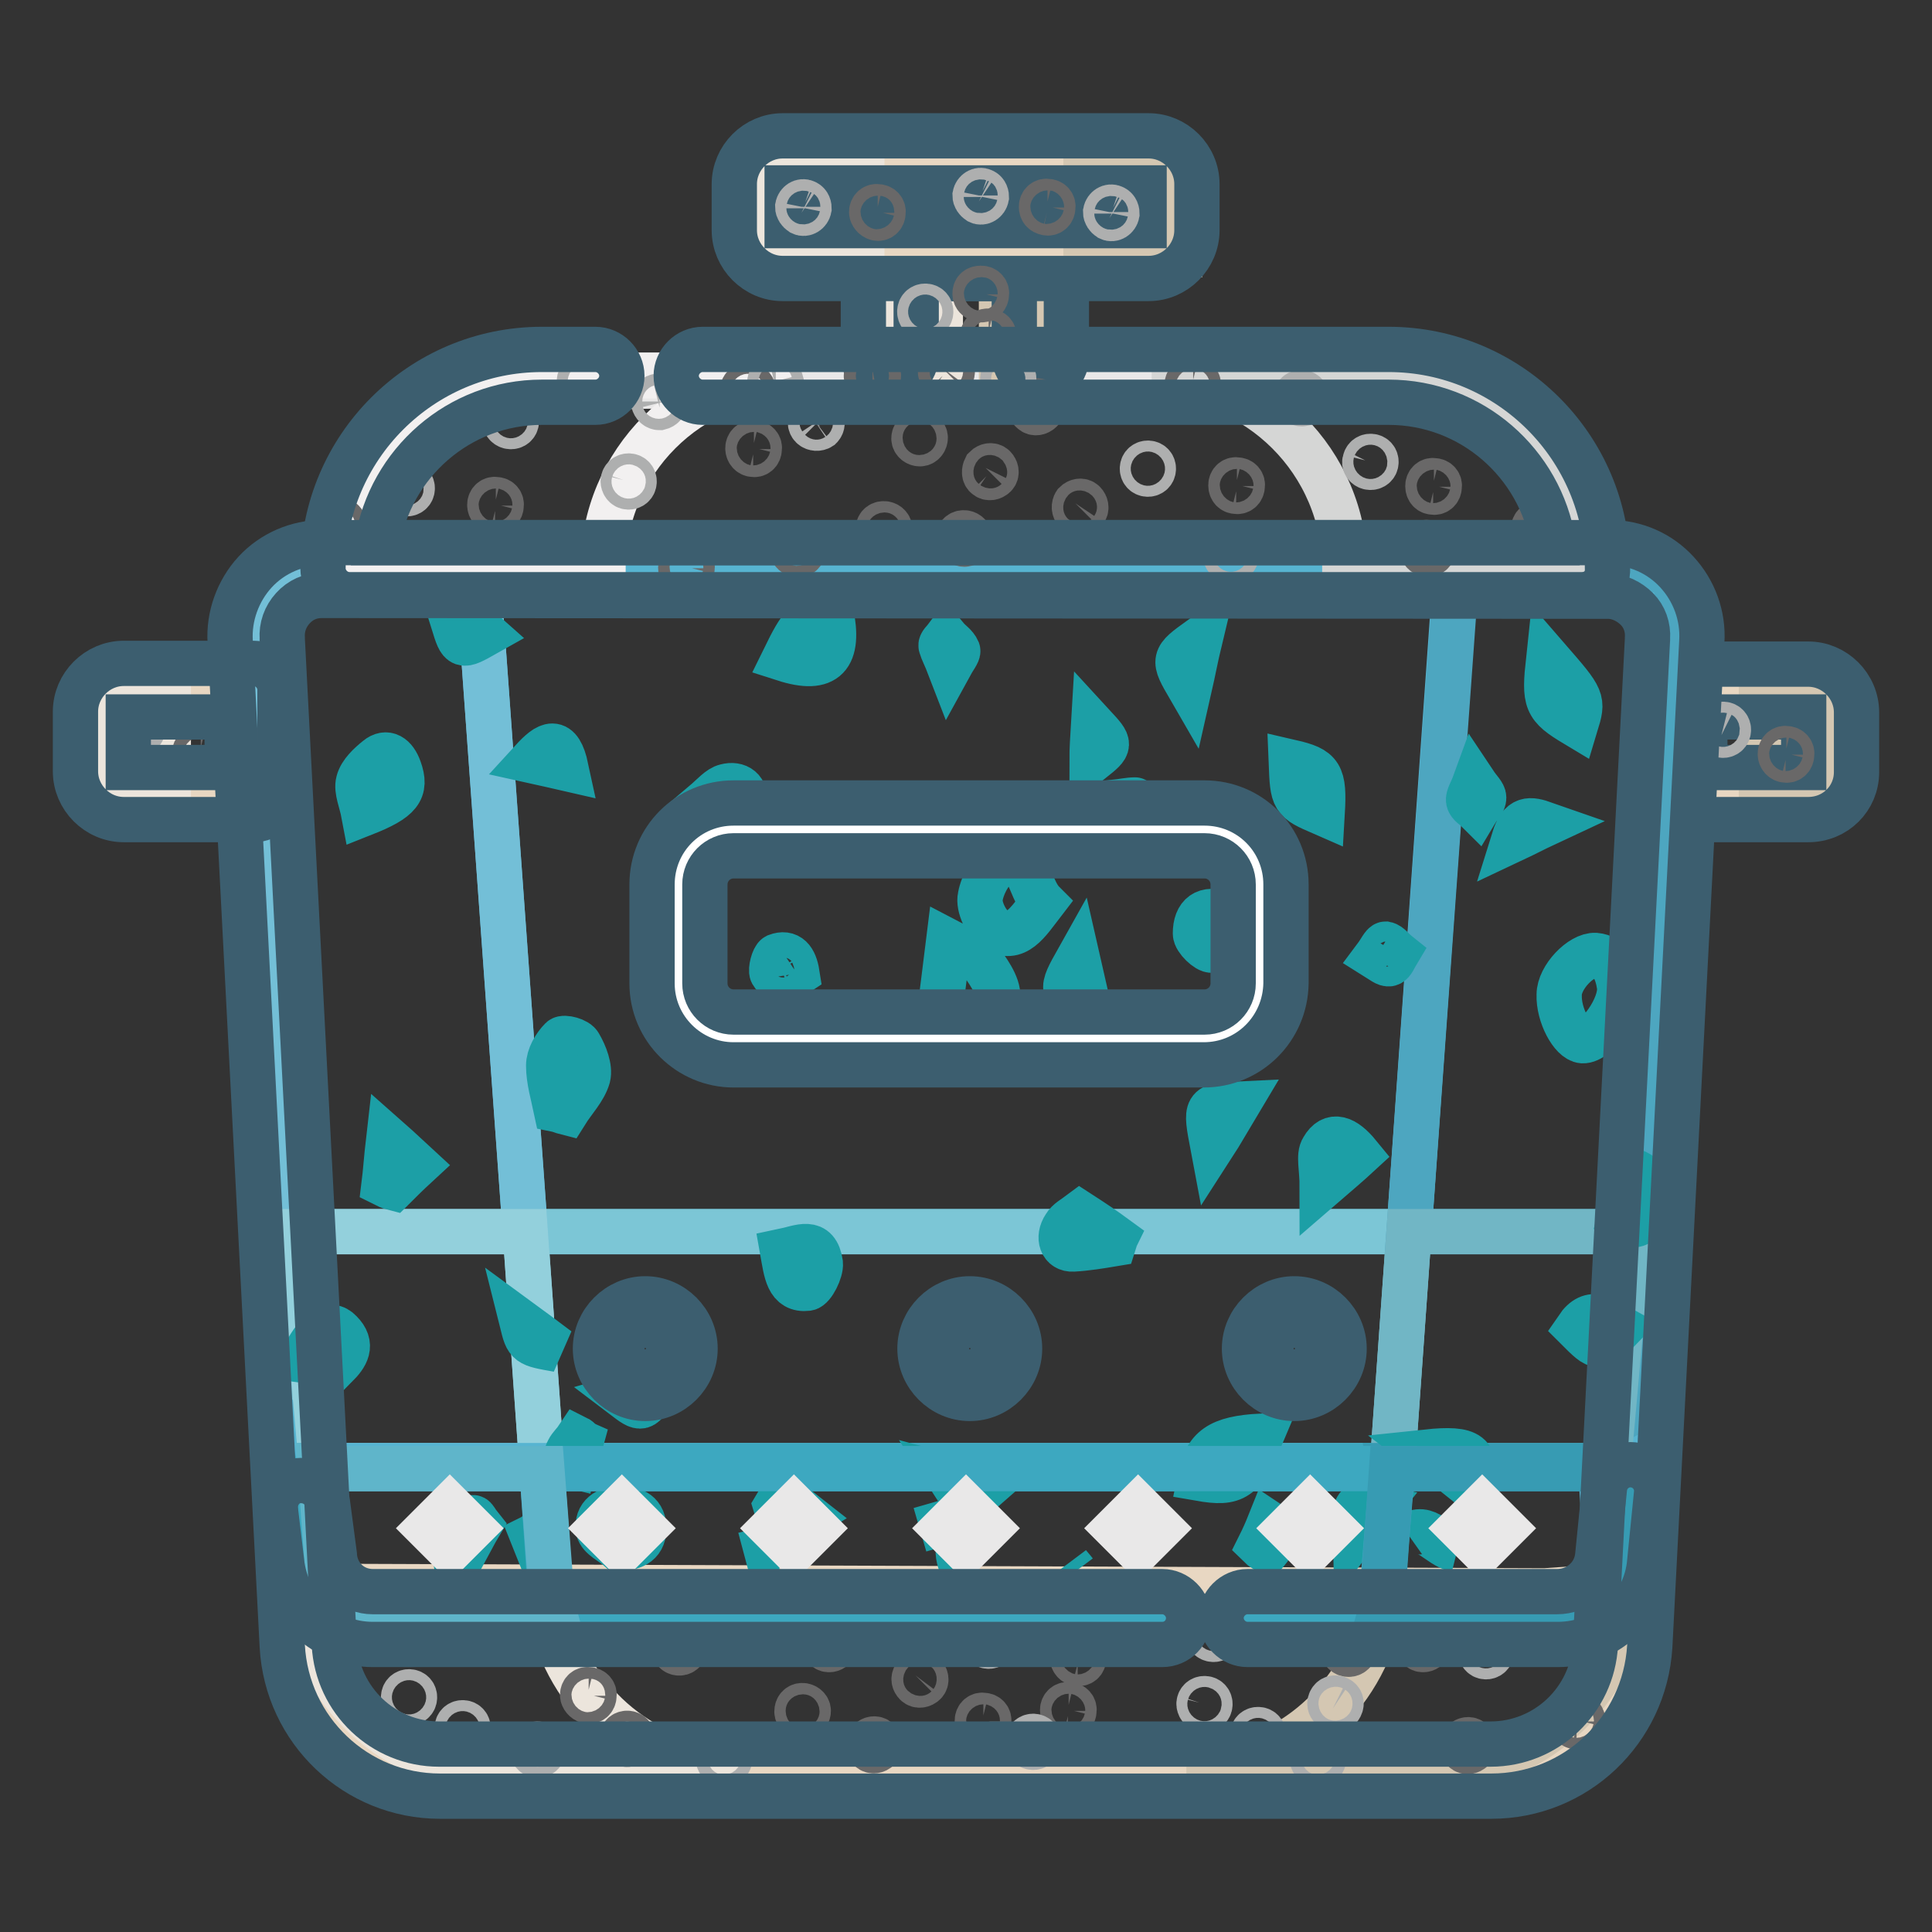 <?xml version="1.0" encoding="utf-8"?>
<!-- Svg Vector Icons : http://www.onlinewebfonts.com/icon -->
<!DOCTYPE svg PUBLIC "-//W3C//DTD SVG 1.1//EN" "http://www.w3.org/Graphics/SVG/1.1/DTD/svg11.dtd">
<svg version="1.1" xmlns="http://www.w3.org/2000/svg" xmlns:xlink="http://www.w3.org/1999/xlink" x="0px" y="0px" viewBox="0 0 256 256" enable-background="new 0 0 256 256" xml:space="preserve">
<rect x="0" y="0" width="256" height="256" fill="#333333" stroke="none"/>
<g> <path stroke-width="6" fill-opacity="0" stroke="#57b4d1"  d="M33.5,80.4l9.4,129.9l7.4,3.4h159.5l7-13.6L222,80.4l-7.4-3.6L37,75.4L33.5,80.4z"/> <path stroke-width="6" fill-opacity="0" stroke="#e8d7c2"  d="M42.2,213.8l160.4-0.2h11.3l-1.6,12.2l-11.3,8.7l-150.7-1.6l-10.6-12.1L42.2,213.8z M117.2,47.4l0-13.7 l-16.5-1.5l1.1-10.3l52.2,0.8l-1.1,7.2l-3.5,3.1l-12.1,1.6l-0.8,13.4L117.2,47.4z"/> <path stroke-width="6" fill-opacity="0" stroke="#e9e8e8"  d="M46.3,75.3L208,73.4l-4.8-16c0,0-17.3-7.6-19.2-7.6c-1.8-0.1-114.5,1.6-114.5,1.6l-19,9.8L46.3,75.3z"/> <path stroke-width="6" fill-opacity="0" stroke="#e8d7c2"  d="M223.9,93.2h18v11.5h-18V93.2z M14.4,93.2h19.2v11.1H14.4V93.2z M42.9,210.2l1.6,18.6l28.5,5.7l120.2-0.8 l19.2-6.2l0.6-17.3l-8.3,0.6L42.9,210.2z"/> <path stroke-width="6" fill-opacity="0" stroke="#ece5dc"  d="M73.4,215.8H41.9l-1.9-6.7l0.1,1.1c1,13.7,12.4,24.3,26.1,24.3h32.3C86.7,234.5,76.6,226.7,73.4,215.8z"/> <path stroke-width="6" fill-opacity="0" stroke="#e9e8e8"  d="M209.6,75.3H46.3c0-14.1,11.5-25.6,25.6-25.6h112.2C198.2,49.8,209.6,61.2,209.6,75.3z"/> <path stroke-width="6" fill-opacity="0" stroke="#e8d7c2"  d="M239.6,105.3h-17.2V91.6h17.2c1.6,0,2.9,1.3,2.9,2.9v7.9C242.5,104,241.2,105.3,239.6,105.3z M33.5,105.2 H16.3c-1.6,0-2.9-1.3-2.9-2.9v-7.9c0-1.6,1.3-2.9,2.9-2.9h17.2V105.2z"/> <path stroke-width="6" fill-opacity="0" stroke="#d4c7b2"  d="M241.9,104.3V93.2h-8.5v10.9L241.9,104.3z"/> <path stroke-width="6" fill-opacity="0" stroke="#3c5e6f"  d="M239.6,108.6h-17.2c-1.9,0-3.5-1.6-3.5-3.5V91.5c0-1.9,1.6-3.5,3.5-3.5h17.2c3.5,0,6.4,2.9,6.4,6.4v7.9 C246,105.8,243.2,108.6,239.6,108.6z M225.9,101.7H239v-6.7h-13.1V101.7z"/> <path stroke-width="6" fill-opacity="0" stroke="#d4c7b2"  d="M215.5,211.4l-25.7,4.4h-7.5c-3.2,10.9-13.3,18.7-25.1,18.7h32.3C202.9,234.5,214,224.5,215.5,211.4z"/> <path stroke-width="6" fill-opacity="0" stroke="#e8d7c2"  d="M118,47.2V33.4h19.9v13.7"/> <path stroke-width="6" fill-opacity="0" stroke="#ece5dc"  d="M124.6,47.6V36.5h-7.5v10.9L124.6,47.6z"/> <path stroke-width="6" fill-opacity="0" stroke="#d4c7b2"  d="M140.2,47.6V36.5h-7.5v10.9L140.2,47.6z"/> <path stroke-width="6" fill-opacity="0" stroke="#3c5e6f"  d="M137.9,50.6c-1.9,0-3.5-1.6-3.5-3.5V36.9h-13v10.2c0,1.9-1.6,3.5-3.5,3.5s-3.5-1.6-3.5-3.5V33.4 c0-1.9,1.6-3.5,3.5-3.5h19.9c1.9,0,3.5,1.6,3.5,3.5v13.7C141.4,49.1,139.9,50.6,137.9,50.6z"/> <path stroke-width="6" fill-opacity="0" stroke="#696868"  d="M76.5,217.1c0.1,0.4,0.5,0.6,0.9,0.5c0.4-0.1,0.6-0.5,0.5-0.9c-0.1-0.4-0.5-0.6-0.9-0.5 C76.7,216.3,76.4,216.7,76.5,217.1z"/> <path stroke-width="6" fill-opacity="0" stroke="#696868"  d="M89.3,218.5c0.1,0.4,0.5,0.6,0.9,0.5c0.4-0.1,0.6-0.5,0.5-0.9c-0.1-0.4-0.5-0.6-0.9-0.5 C89.4,217.7,89.2,218.1,89.3,218.5z"/> <path stroke-width="6" fill-opacity="0" stroke="#696868"  d="M77.9,225.4c0.4,0.1,0.8-0.2,0.8-0.7c0.1-0.4-0.2-0.8-0.7-0.8c0,0,0,0,0,0c-0.4-0.1-0.8,0.2-0.8,0.7 C77.2,224.9,77.5,225.3,77.9,225.4C77.9,225.4,77.9,225.4,77.9,225.4z"/> <path stroke-width="6" fill-opacity="0" stroke="#696868"  d="M66.9,216.9c0.4,0.1,0.8-0.2,0.8-0.7c0.1-0.4-0.2-0.8-0.7-0.8c0,0,0,0,0,0c-0.4-0.1-0.8,0.2-0.8,0.7 C66.2,216.5,66.5,216.9,66.9,216.9C66.9,216.9,66.9,216.9,66.9,216.9z"/> <path stroke-width="6" fill-opacity="0" stroke="#aeafaf"  d="M54,225.6c0.4,0.1,0.8-0.1,0.9-0.5c0.1-0.4-0.1-0.8-0.5-0.9c0,0,0,0,0,0c-0.4-0.1-0.8,0.1-0.9,0.5 C53.4,225.1,53.6,225.5,54,225.6C54,225.6,54,225.6,54,225.6z"/> <path stroke-width="6" fill-opacity="0" stroke="#aeafaf"  d="M55.2,216.3c0.4,0.1,0.8-0.1,0.9-0.5c0.1-0.4-0.1-0.8-0.5-0.9c0,0,0,0,0,0c-0.4-0.1-0.8,0.1-0.9,0.5 C54.6,215.8,54.8,216.2,55.2,216.3C55.2,216.3,55.2,216.3,55.2,216.3z"/> <path stroke-width="6" fill-opacity="0" stroke="#696868"  d="M82.4,230.6c0.1,0.4,0.5,0.6,0.9,0.5c0.4-0.1,0.6-0.5,0.5-0.9c-0.1-0.4-0.5-0.6-0.9-0.5 C82.5,229.8,82.3,230.2,82.4,230.6L82.4,230.6z"/> <path stroke-width="6" fill-opacity="0" stroke="#aeafaf"  d="M70.5,231.9c0.1,0.4,0.4,0.7,0.8,0.7c0.4-0.1,0.7-0.4,0.7-0.8c-0.1-0.4-0.4-0.7-0.8-0.7 C70.7,231.1,70.4,231.4,70.5,231.9L70.5,231.9z"/> <path stroke-width="6" fill-opacity="0" stroke="#aeafaf"  d="M61.1,229.7c0.4,0.1,0.8-0.1,0.9-0.5c0.1-0.4-0.1-0.8-0.5-0.9c0,0,0,0,0,0c-0.4-0.1-0.8,0.1-0.9,0.5 C60.5,229.2,60.7,229.6,61.1,229.7C61.1,229.7,61.1,229.7,61.1,229.7z"/> <path stroke-width="6" fill-opacity="0" stroke="#696868"  d="M121.4,223.1c0.3,0.3,0.8,0.2,1.1-0.1c0.3-0.3,0.2-0.8-0.1-1.1c-0.3-0.3-0.8-0.2-1.1,0.1 C121,222.4,121.1,222.8,121.4,223.1L121.4,223.1z"/> <path stroke-width="6" fill-opacity="0" stroke="#696868"  d="M109.4,218.4c0.3,0.3,0.8,0.2,1.1-0.1c0.3-0.3,0.2-0.8-0.1-1.1c-0.3-0.3-0.8-0.2-1.1,0.1 C109.1,217.7,109.1,218.2,109.4,218.4L109.4,218.4z"/> <path stroke-width="6" fill-opacity="0" stroke="#696868"  d="M142.8,220.4c0.4,0.1,0.8-0.2,0.8-0.7s-0.2-0.8-0.7-0.8c0,0,0,0,0,0c-0.4-0.1-0.8,0.2-0.8,0.7 C142.1,220,142.4,220.4,142.8,220.4C142.8,220.4,142.8,220.4,142.8,220.4z"/> <path stroke-width="6" fill-opacity="0" stroke="#696868"  d="M141.5,227.4c0.4,0.1,0.8-0.2,0.8-0.7c0.1-0.4-0.2-0.8-0.7-0.8c0,0,0,0,0,0c-0.4-0.1-0.8,0.2-0.8,0.7 S141.1,227.4,141.5,227.4C141.5,227.4,141.5,227.4,141.5,227.4z"/> <path stroke-width="6" fill-opacity="0" stroke="#696868"  d="M130.2,228.8c0.4,0.1,0.8-0.2,0.8-0.7c0.1-0.4-0.2-0.8-0.7-0.8c0,0,0,0,0,0c-0.4-0.1-0.8,0.2-0.8,0.7 C129.5,228.4,129.8,228.8,130.2,228.8C130.2,228.8,130.2,228.8,130.2,228.8z"/> <path stroke-width="6" fill-opacity="0" stroke="#696868"  d="M105.6,226.8c0,0.4,0.4,0.7,0.8,0.7c0.4,0,0.7-0.4,0.7-0.8v0c0-0.4-0.4-0.7-0.8-0.7 C105.9,226,105.6,226.3,105.6,226.8C105.6,226.8,105.6,226.8,105.6,226.8z"/> <path stroke-width="6" fill-opacity="0" stroke="#aeafaf"  d="M159.4,226.5c0.4,0.1,0.8-0.1,0.9-0.5c0.1-0.4-0.1-0.8-0.5-0.9c0,0,0,0,0,0c-0.4-0.1-0.8,0.1-0.9,0.5 C158.8,225.9,159,226.4,159.4,226.5L159.4,226.5z"/> <path stroke-width="6" fill-opacity="0" stroke="#aeafaf"  d="M160.6,217.2c0.4,0.1,0.8-0.1,0.9-0.5c0.1-0.4-0.1-0.8-0.5-0.9c0,0,0,0,0,0c-0.4-0.1-0.8,0.1-0.9,0.5 C159.9,216.7,160.2,217.1,160.6,217.2C160.6,217.2,160.6,217.2,160.6,217.2z"/> <path stroke-width="6" fill-opacity="0" stroke="#aeafaf"  d="M130.8,218.1c0.4,0.1,0.8-0.1,0.9-0.5c0.1-0.4-0.1-0.8-0.5-0.9c0,0,0,0,0,0c-0.4-0.1-0.8,0.1-0.9,0.5 C130.2,217.6,130.4,218,130.8,218.1C130.8,218.1,130.8,218.1,130.8,218.1z"/> <path stroke-width="6" fill-opacity="0" stroke="#aeafaf"  d="M99.5,217.1c0.1,0.4,0.4,0.7,0.8,0.7c0.4-0.1,0.7-0.4,0.7-0.8c-0.1-0.4-0.4-0.7-0.8-0.7 C99.8,216.3,99.5,216.6,99.5,217.1z"/> <path stroke-width="6" fill-opacity="0" stroke="#aeafaf"  d="M140.5,216.7c0.1,0.4,0.4,0.7,0.8,0.7c0.4-0.1,0.7-0.4,0.7-0.8c0,0,0,0,0,0c-0.1-0.4-0.4-0.7-0.8-0.7 C140.7,215.9,140.4,216.3,140.5,216.7C140.5,216.7,140.5,216.7,140.5,216.7z"/> <path stroke-width="6" fill-opacity="0" stroke="#696868"  d="M115.3,231.8c0.3,0.3,0.8,0.2,1.1-0.1c0.3-0.3,0.2-0.8-0.1-1.1c-0.3-0.3-0.8-0.2-1.1,0.1 C115,231.1,115,231.6,115.3,231.8z"/> <path stroke-width="6" fill-opacity="0" stroke="#aeafaf"  d="M166.5,230.6c0.4,0.1,0.8-0.1,0.9-0.5c0.1-0.4-0.1-0.8-0.5-0.9l0,0c-0.4-0.1-0.8,0.1-0.9,0.5 S166.1,230.5,166.5,230.6L166.5,230.6z"/> <path stroke-width="6" fill-opacity="0" stroke="#aeafaf"  d="M136.7,231.5c0.4,0.1,0.8-0.1,0.9-0.5c0.1-0.4-0.1-0.8-0.5-0.9c0,0,0,0,0,0c-0.4-0.1-0.8,0.1-0.9,0.5 C136.1,231,136.3,231.4,136.7,231.5C136.7,231.5,136.7,231.5,136.7,231.5z"/> <path stroke-width="6" fill-opacity="0" stroke="#aeafaf"  d="M95.2,233.2c0.1,0.4,0.6,0.6,1,0.5c0.4-0.1,0.6-0.6,0.5-1c0,0,0,0,0,0c-0.1-0.4-0.6-0.6-1-0.5 C95.3,232.3,95.1,232.8,95.2,233.2C95.2,233.2,95.2,233.2,95.2,233.2z"/> <path stroke-width="6" fill-opacity="0" stroke="#696868"  d="M177.9,218.4c0,0.4,0.3,0.8,0.8,0.8c0.4,0,0.8-0.3,0.8-0.8l0,0c0-0.4-0.3-0.8-0.8-0.8 C178.3,217.7,177.9,218,177.9,218.4z"/> <path stroke-width="6" fill-opacity="0" stroke="#696868"  d="M188.1,218.4c0.3,0.3,0.8,0.2,1.1-0.1c0.3-0.3,0.2-0.8-0.1-1.1s-0.8-0.2-1.1,0.1 C187.8,217.7,187.8,218.2,188.1,218.4L188.1,218.4z"/> <path stroke-width="6" fill-opacity="0" stroke="#696868"  d="M208.9,228.8c0.4,0.1,0.8-0.2,0.8-0.7c0.1-0.4-0.2-0.8-0.7-0.8c0,0,0,0,0,0c-0.4-0.1-0.8,0.2-0.8,0.7 C208.2,228.4,208.5,228.8,208.9,228.8L208.9,228.8z"/> <path stroke-width="6" fill-opacity="0" stroke="#aeafaf"  d="M209.5,218.1c0.4,0.1,0.8-0.1,0.9-0.5s-0.1-0.8-0.5-0.9c0,0,0,0,0,0c-0.4-0.1-0.8,0.1-0.9,0.5 C208.8,217.6,209.1,218,209.5,218.1L209.5,218.1z"/> <path stroke-width="6" fill-opacity="0" stroke="#aeafaf"  d="M196.7,219.5c0.4,0.1,0.8-0.1,0.9-0.5c0.1-0.4-0.1-0.8-0.5-0.9c0,0,0,0,0,0c-0.4-0.1-0.8,0.1-0.9,0.5 C196.1,218.9,196.3,219.4,196.7,219.5L196.7,219.5z"/> <path stroke-width="6" fill-opacity="0" stroke="#aeafaf"  d="M176.6,226.4c0.4,0.2,0.8,0.1,1-0.3c0.2-0.4,0.1-0.8-0.3-1s-0.8-0.1-1,0.3 C176.1,225.8,176.3,226.2,176.6,226.4z"/> <path stroke-width="6" fill-opacity="0" stroke="#696868"  d="M194,231.9c0.3,0.3,0.8,0.2,1.1-0.1s0.2-0.8-0.1-1.1c-0.3-0.3-0.8-0.2-1.1,0.1 C193.6,231.1,193.7,231.6,194,231.9L194,231.9z"/> <path stroke-width="6" fill-opacity="0" stroke="#aeafaf"  d="M173.9,233.2c0.1,0.4,0.6,0.6,1,0.5c0.4-0.1,0.6-0.6,0.5-1c0,0,0,0,0,0c-0.1-0.4-0.6-0.6-1-0.5 S173.8,232.8,173.9,233.2C173.9,233.2,173.9,233.2,173.9,233.2z"/> <path stroke-width="6" fill-opacity="0" stroke="#e8d7c2"  d="M152.2,33.4h-48.5c-1.6,0-2.9-1.3-2.9-2.9v-6.1c0-1.6,1.3-2.9,2.9-2.9h48.5c1.6,0,2.9,1.3,2.9,2.9v6.1 C155.1,32.1,153.8,33.4,152.2,33.4z"/> <path stroke-width="6" fill-opacity="0" stroke="#ece5dc"  d="M114.2,33V21.9h-12.4v10.9L114.2,33z"/> <path stroke-width="6" fill-opacity="0" stroke="#d4c7b2"  d="M156.3,33.7V22.6h-12.4v10.9L156.3,33.7z"/> <path stroke-width="6" fill-opacity="0" stroke="#3c5e6f"  d="M152.2,36.9h-48.5c-3.5,0-6.4-2.9-6.4-6.4v-6.1c0-3.5,2.9-6.4,6.4-6.4h48.5c3.5,0,6.4,2.9,6.4,6.4v6.1 C158.6,34,155.7,36.9,152.2,36.9z M104.3,29.9h47.3v-5h-47.3V29.9z"/> <path stroke-width="6" fill-opacity="0" stroke="#57b4d1"  d="M41.8,185.2l-2-22h0.5l-6.1-84.6c-0.1-1.7,1.2-3.1,2.9-3.1h-0.5c-1.7,0-3,1.4-2.9,3.1l8.3,115.6h0.5 L41.8,185.2z M63.5,78.6l6.1,84.6h117.1l6-84.6c0.1-1.7-1.2-3.1-2.9-3.1H66.4C64.7,75.4,63.4,76.9,63.5,78.6z M212.9,207.2l0.2,2.7 l1-14.8l-0.4,0.2L212.9,207.2z"/> <path stroke-width="6" fill-opacity="0" stroke="#ece5dc"  d="M22.3,104.3V93.2h-7.4v10.9L22.3,104.3z"/> <path stroke-width="6" fill-opacity="0" stroke="#57b4d1"  d="M219.6,75.4h-0.3c1.7,0,3,1.4,2.9,3.1l-8.3,115.6h0.3l8.3-115.6C222.6,76.9,221.3,75.4,219.6,75.4z"/> <path stroke-width="6" fill-opacity="0" stroke="#7cc6d6"  d="M39.7,163.2l2,22l-1.6-22H39.7z M184.5,194.2l2.2-31H69.6l2.2,31H184.5z"/> <path stroke-width="6" fill-opacity="0" stroke="#3da8c0"  d="M215.9,194.2h-1.6l-0.1,0.9L215.9,194.2z M41.3,194.2l0.7,9.8l0.8,2.6l-0.9-12.4H41.3z M213,211.3l0.2,0 l-0.1-1.4l0,0.3C213.1,210.6,213,211,213,211.3L213,211.3z"/> <path stroke-width="6" fill-opacity="0" stroke="#3da8c0"  d="M212.7,210.2c0,0.4-0.1,0.8-0.1,1.2l0.4-0.1c0-0.3,0.1-0.7,0.1-1.1l0-0.3l-0.2-2.8L212.7,210.2z  M213.8,195.3l0.4-0.2l0.1-0.9h-0.4L213.8,195.3z M42.4,194.2h-0.6l0.9,12.4l0.7,2.5L42.4,194.2z M71.8,194.2l0,0.4h112.6l0-0.4 H71.8z"/> <path stroke-width="6" fill-opacity="0" stroke="#57b4d1"  d="M41.8,185.2l0.6,9h0.2L41.8,185.2z"/> <path stroke-width="6" fill-opacity="0" stroke="#73bfd7"  d="M34.1,78.6l6.1,84.6h29.4l-6.1-84.6c-0.1-1.7,1.2-3.1,2.9-3.1H37C35.4,75.4,34,76.9,34.1,78.6z"/> <path stroke-width="6" fill-opacity="0" stroke="#93d0dc"  d="M71.8,194.2l-2.2-31H40.2l1.6,22l0.8,9H71.8z"/> <path stroke-width="6" fill-opacity="0" stroke="#57b4d1"  d="M42.6,194.2l0.1,0.4h29.2l0-0.4H42.6z"/> <path stroke-width="6" fill-opacity="0" stroke="#4da6c0"  d="M192.8,78.6l-6.1,84.6h29.2l-2.8,31h0.8l8.3-115.6c0.1-1.7-1.2-3.1-2.9-3.1h-29.4 C191.5,75.4,192.9,76.9,192.8,78.6z"/> <path stroke-width="6" fill-opacity="0" stroke="#57b4d1"  d="M212.9,207.2l0.8-11.9l-1.5,0.8L212.9,207.2z"/> <path stroke-width="6" fill-opacity="0" stroke="#71b6c5"  d="M213.1,194.2l2.8-31h-29.2l-2.2,31H213.1z"/> <path stroke-width="6" fill-opacity="0" stroke="#379bb3"  d="M184.5,194.6H213l0-0.4h-28.6L184.5,194.6z"/> <path stroke-width="6" fill-opacity="0" stroke="#1c9fa6"  d="M214.6,130.7c0.3,2.7-3,7.3-4.9,7.2c-1.4-0.1-3.2-3.4-3.1-6.1c0-2.3,2.9-5.3,4.8-5.2 C213.5,126.8,214.3,128.6,214.6,130.7z M138.2,119.6c-2,2.6-3.6,5.3-6.4,3.5c-1.1-0.7-2.2-3-1.9-4.3c0.3-1.7,1.6-4,2.9-4.4 C136.5,113,136.2,117.6,138.2,119.6L138.2,119.6z M127.4,134.3c-0.8,0.2-1.5,0.4-3,0.9c0.4-3.4,0.8-6.3,1.3-10.4 c1.9,1,3.3,1.2,4,2.2c1.1,1.5,2.6,3.5,2.5,5.1C131.9,135.3,129.2,134,127.4,134.3z M121.9,202.7c2.4-0.7,4.2-1.2,6-1.7l1.2,1.3 c-2.6,1.7-2.5,3.6-1.4,5.8 M186.7,203.5c2.4-1.7,3.6,1.2,6.4,1.9 M77.9,142.7c-0.5,1.7-1.9,3.1-2.9,4.7c-0.4-0.1-0.8-0.3-1.3-0.4 c-0.4-1.9-1-3.9-1-5.8c0-1.2,0.8-2.6,1.7-3.5c0.3-0.3,2.1,0.1,2.4,0.8C77.5,139.7,78.2,141.5,77.9,142.7L77.9,142.7z M110.1,81.1 c1.2,5.9-0.6,8-6.2,6.2C106.2,82.6,106.7,82.1,110.1,81.1z M159,195.9c0.8-4,2.5-5.3,8.1-5.6C164.7,196,163.6,196.7,159,195.9z  M52.9,101.9c1,2.8,0.1,4-4.7,5.9c-0.3-1.6-1-3.1-0.7-4.2c0.3-1.2,1.5-2.3,2.5-3.1C51.2,99.5,52.3,100.2,52.9,101.9z M205.2,87.4 c4.6,5.3,4.6,5.3,3.6,8.6C204.8,93.6,204.6,93,205.2,87.4z M79.3,202.7c-0.3-1.9,1.2-2.8,2.8-2.8c1.5,0,3.1,0.4,3.2,2.4 c0.1,2.1-1.2,2.8-3.3,2.9C81.1,204.4,79.5,203.7,79.3,202.7L79.3,202.7z M171.1,101c3.9,0.9,4.4,1.6,4.1,6.7 C171.3,106,171.3,106,171.1,101z M45.1,176.5c1.7,1.7,0.8,3.1-0.6,4.5c-1.5-0.3-3-0.6-4.5-0.8C42,176.3,43.7,175,45.1,176.5z  M147.6,164.8c-1.8,0.3-3.6,0.6-5.4,0.7c-1.5,0.1-2.1-1.5-1.1-3c0.4-0.7,1.2-1.1,2-1.7c1.7,1.1,3.2,2.1,4.7,3.2 C147.7,164.2,147.7,164.5,147.6,164.8z M108.7,167.4c0.1,1-1,3.2-1.7,3.3c-2.6,0.3-2.8-2.1-3.3-4.9 C106.1,165.3,108.2,164.1,108.7,167.4z M98.6,206c1.5-0.4,3.2-0.1,4.8,0l0.2,1.7 M98.6,106.5c-0.2,1.1-1.4,2.8-2.2,2.8 c-0.9,0.1-1.8-1.5-3.2-2.8c1.3-1.1,2.1-2.1,3-2.3C97.7,103.8,99,104.6,98.6,106.5z M180,153c-1.3,1.2-2.6,2.3-4.8,4.2 c0-2.4-0.5-4.1,0.1-5C176.5,150.1,178.2,150.8,180,153L180,153z M214.6,161.6c0.5-1.9,1-3.9,1.7-6.5c2.6,1.1,3.1,2.8,2.2,5 C217.8,162,216.7,163.1,214.6,161.6L214.6,161.6z M194.8,196.9c-2-1.6-3.6-2.9-5.7-4.5C194.8,191.8,196,192.7,194.8,196.9z  M160.6,125.9c-0.6,0.1-2.2-1.4-2.2-2.2c0-2.5,1.4-3.5,3.7-2.6C162.7,123.3,162.9,125.3,160.6,125.9z M209,176 c1.9-2.8,3.7-1.1,5.7,0C211.9,178.9,211.9,178.9,209,176z M52.1,157.4c-0.4-0.1-0.8-0.3-1.2-0.5c0.2-1.6,0.3-3.3,0.6-5.9 c1.7,1.5,2.5,2.3,3.7,3.4C53.9,155.6,53,156.5,52.1,157.4z M164,146.3c-1.2,2-2.2,3.8-3.3,5.5C159.7,146.5,159.7,146.5,164,146.3z  M62.7,201.1c0.2,0,0.4,0.5,0.8,1c-0.6,1-1.2,2.2-1.8,3.3c-0.5,0-1,0-1.5,0c-0.2-1.3-0.8-2.7-0.4-3.6 C60.1,201.2,61.7,201.2,62.7,201.1z M60.1,82.6c2.4-0.2,2.4-0.2,4.2,1.4C61.1,85.8,61.1,85.8,60.1,82.6z M159,84.7 c-0.6,2.5-0.9,4.2-1.4,6.4C155.4,87.3,155.4,87.3,159,84.7z M142.8,127.2c0.5,2.2,0.9,3.9,1.4,6.1 C140.5,131.4,140.5,131.3,142.8,127.2z M105.6,129c-1.2,0.8-2.4,1.4-3.3-0.1c-0.2-0.4,0.2-2,0.6-2.2 C104.5,126.1,105.3,127.1,105.6,129z M125.8,195.7c1.5,0.4,3.1,0.9,4.8,1.4C128.1,199.3,128.1,199.3,125.8,195.7z M75,101.8 c-1.3-0.3-2.7-0.6-4.5-1C72.6,98.5,74.1,97.6,75,101.8z M161.6,137.3c1-0.6,1.9-1.3,3.7-2.5c0.1,4-1.1,4.4-3.1,3.7 C162,138.4,161.9,138,161.6,137.3z M82.6,185c1.7-0.5,2.9-0.8,4.2-1.2C85.1,186.9,85.1,186.9,82.6,185z M103.6,198.4 c1,0.7,2,1.4,3.4,2.5c-2.7,1.7-3.6,0.7-4.2-1.3C103.1,199.1,103.3,198.7,103.6,198.4z M182.4,199.7c-0.8,1-1.6,1.9-2.8,3.5 C179.5,199.1,179.5,199.1,182.4,199.7z M69.2,175.3c1.5,1.1,2.6,1.9,4.7,3.5C69.9,178.1,69.9,178.1,69.2,175.3z M183.6,125.1 c0.5,0.1,1,0.8,1.5,1.2c-0.3,0.5-0.6,1.3-1,1.4c-0.4,0.1-1-0.4-1.8-0.9C182.9,126,183.3,125.1,183.6,125.1L183.6,125.1z  M147.8,106.3c0.9-0.1,1.8-0.3,2.6-0.3c0.2,0,0.3,1.2,0.4,1.8c-0.9,0.1-1.8,0.1-2.7,0.2C148,107.5,147.9,106.9,147.8,106.3z  M124.7,85.6c-0.1-0.3,0.4-0.7,0.7-1.1c0.5,0.6,1.2,1,1.5,1.7c0.1,0.3-0.5,1-1.1,2.1C125.3,87,124.9,86.3,124.7,85.6z M144.9,96.2 c2.3,2.5,2.3,2.5-0.2,4.5C144.7,99.2,144.8,97.9,144.9,96.2z M141.5,207.2c0.3,0.4,0.6,0.7,0.9,1.1 M72.4,204.4 c0.2,0.6,0.1,1.4,0.1,2.1c-0.2,0-0.5,0.1-0.7,0.1c-0.4-1-0.8-2-1.2-3c0.2-0.1,0.4-0.3,0.6-0.4C71.6,203.5,72.2,203.9,72.4,204.4z  M167.9,205.5c-0.3-0.2-0.7-0.4-1-0.7c0.5-1,0.9-1.9,1.3-2.9c0.3,0.2,0.6,0.4,0.9,0.6c-0.1,0.5-0.1,1-0.3,1.5 C168.7,204.5,168.3,205,167.9,205.5z M194.6,106.1c-0.1-0.5,0.4-1.2,0.8-2.3c0.6,0.9,1.2,1.4,1.2,1.9c0,0.6-0.6,1.1-0.9,1.6 C195.4,107,194.7,106.6,194.6,106.1z M75.3,192.2c0.3-0.6,0.8-1,1.2-1.6c0.2,0.1,0.3,0.3,0.5,0.4c-0.3,1.1-0.6,2.2-0.9,3.3 c-0.4-0.1-0.8-0.2-1.2-0.3C75,193.4,75,192.7,75.3,192.2z M204.7,109.2c-1.5,0.7-2.4,1.2-4.1,2 C201.5,108.3,202.7,108.5,204.7,109.2z"/> <path stroke-width="6" fill-opacity="0" stroke="#ffffff"  d="M80.6,178.7c0,2.7,2.2,4.9,4.9,4.9c2.7,0,4.9-2.2,4.9-4.9c0,0,0,0,0,0c0-2.7-2.2-4.9-4.9-4.9 S80.6,176,80.6,178.7C80.6,178.7,80.6,178.7,80.6,178.7z"/> <path stroke-width="6" fill-opacity="0" stroke="#3c5e6f"  d="M85.5,185.3c-3.6,0-6.6-3-6.6-6.6s3-6.6,6.6-6.6s6.6,3,6.6,6.6S89.1,185.3,85.5,185.3z M85.5,175.6 c-1.7,0-3.1,1.4-3.1,3.1c0,1.7,1.4,3.1,3.1,3.1c1.7,0,3.1-1.4,3.1-3.1C88.6,177,87.2,175.6,85.5,175.6z"/> <path stroke-width="6" fill-opacity="0" stroke="#ffffff"  d="M123.6,178.7c0,2.7,2.2,4.9,4.9,4.9c2.7,0,4.9-2.2,4.9-4.9c0-2.7-2.2-4.9-4.9-4.9S123.6,176,123.6,178.7 C123.6,178.7,123.6,178.7,123.6,178.7z"/> <path stroke-width="6" fill-opacity="0" stroke="#3c5e6f"  d="M128.5,185.3c-3.6,0-6.6-3-6.6-6.6s3-6.6,6.6-6.6c3.6,0,6.6,3,6.6,6.6S132.1,185.3,128.5,185.3z  M128.5,175.6c-1.7,0-3.1,1.4-3.1,3.1c0,1.7,1.4,3.1,3.1,3.1c1.7,0,3.1-1.4,3.1-3.1C131.6,177,130.2,175.6,128.5,175.6z"/> <path stroke-width="6" fill-opacity="0" stroke="#ffffff"  d="M166.6,178.7c0,2.7,2.2,4.9,4.9,4.9c2.7,0,4.9-2.2,4.9-4.9c0-2.7-2.2-4.9-4.9-4.9 C168.8,173.8,166.6,176,166.6,178.7z"/> <path stroke-width="6" fill-opacity="0" stroke="#3c5e6f"  d="M171.5,185.3c-3.6,0-6.6-3-6.6-6.6s3-6.6,6.6-6.6s6.6,3,6.6,6.6S175.1,185.3,171.5,185.3z M171.5,175.6 c-1.7,0-3.1,1.4-3.1,3.1c0,1.7,1.4,3.1,3.1,3.1s3.1-1.4,3.1-3.1C174.6,177,173.2,175.6,171.5,175.6z"/> <path stroke-width="6" fill-opacity="0" stroke="#f2f0f0"  d="M105.5,49.8H73.1c-14.1,0-25.6,11.5-25.6,25.6h32.4C79.9,61.2,91.3,49.8,105.5,49.8z"/> <path stroke-width="6" fill-opacity="0" stroke="#d5d6d5"  d="M152.6,49.8H185c14.1,0,25.6,11.5,25.6,25.6h-32.4C178.2,61.2,166.7,49.8,152.6,49.8L152.6,49.8z"/> <path stroke-width="6" fill-opacity="0" stroke="#696868"  d="M98.4,52c0.1,0.4,0.5,0.6,0.9,0.5c0.4-0.1,0.6-0.5,0.5-0.9c-0.1-0.4-0.5-0.6-0.9-0.5S98.3,51.6,98.4,52z"/> <path stroke-width="6" fill-opacity="0" stroke="#696868"  d="M99.8,60.2c0.4,0.1,0.8-0.2,0.8-0.7c0.1-0.4-0.2-0.8-0.7-0.8c0,0,0,0,0,0c-0.4-0.1-0.8,0.2-0.8,0.7 C99.1,59.8,99.4,60.2,99.8,60.2C99.8,60.2,99.8,60.2,99.8,60.2z"/> <path stroke-width="6" fill-opacity="0" stroke="#aeafaf"  d="M107.6,56.5c0.3,0.3,0.8,0.3,1.1,0.1c0.3-0.3,0.3-0.8,0.1-1.1c-0.3-0.3-0.8-0.3-1.1-0.1 C107.3,55.7,107.3,56.2,107.6,56.5z"/> <path stroke-width="6" fill-opacity="0" stroke="#aeafaf"  d="M86.6,53.3c0.1,0.4,0.4,0.7,0.8,0.7c0.4-0.1,0.7-0.4,0.7-0.8l0,0c-0.1-0.4-0.4-0.7-0.8-0.7 C86.8,52.5,86.5,52.9,86.6,53.3z"/> <path stroke-width="6" fill-opacity="0" stroke="#aeafaf"  d="M102,50.7c0.1,0.4,0.4,0.7,0.8,0.7c0.4-0.1,0.7-0.4,0.7-0.8l0,0c-0.1-0.4-0.4-0.7-0.8-0.7 C102.3,49.9,102,50.3,102,50.7z"/> <path stroke-width="6" fill-opacity="0" stroke="#aeafaf"  d="M67.5,56.5c0.4,0.1,0.8-0.1,0.9-0.5c0.1-0.4-0.1-0.8-0.5-0.9c0,0,0,0,0,0c-0.4-0.1-0.8,0.1-0.9,0.5 C66.8,56,67.1,56.4,67.5,56.5C67.5,56.5,67.5,56.5,67.5,56.5z"/> <path stroke-width="6" fill-opacity="0" stroke="#aeafaf"  d="M77.3,51.2c0.4,0.1,0.8-0.1,0.9-0.5c0.1-0.4-0.1-0.8-0.5-0.9c0,0,0,0,0,0c-0.4-0.1-0.8,0.1-0.9,0.5 C76.7,50.7,76.9,51.1,77.3,51.2C77.3,51.2,77.3,51.2,77.3,51.2z"/> <path stroke-width="6" fill-opacity="0" stroke="#696868"  d="M44.4,70.3c0.3,0.3,0.8,0.2,1.1-0.1c0.3-0.3,0.2-0.8-0.1-1.1c0,0,0,0,0,0c-0.3-0.3-0.8-0.2-1.1,0.1 C44,69.6,44.1,70.1,44.4,70.3C44.4,70.3,44.4,70.3,44.4,70.3z"/> <path stroke-width="6" fill-opacity="0" stroke="#696868"  d="M65.6,67.7c0.4,0.1,0.8-0.2,0.8-0.7c0.1-0.4-0.2-0.8-0.7-0.8c0,0,0,0,0,0c-0.4-0.1-0.8,0.2-0.8,0.7 C64.9,67.3,65.2,67.7,65.6,67.7C65.6,67.7,65.6,67.7,65.6,67.7z"/> <path stroke-width="6" fill-opacity="0" stroke="#696868"  d="M90.9,76c0.4,0.1,0.8-0.2,0.8-0.7c0.1-0.4-0.2-0.8-0.7-0.8c0,0,0,0,0,0c-0.4-0.1-0.8,0.2-0.8,0.7 C90.2,75.6,90.4,75.9,90.9,76C90.9,76,90.9,76,90.9,76z"/> <path stroke-width="6" fill-opacity="0" stroke="#696868"  d="M105.6,73.5c0.4,0.1,0.8-0.2,0.8-0.7c0.1-0.4-0.2-0.8-0.7-0.8c0,0,0,0,0,0c-0.4-0.1-0.8,0.2-0.8,0.7 C104.9,73,105.2,73.4,105.6,73.5C105.6,73.5,105.6,73.5,105.6,73.5z"/> <path stroke-width="6" fill-opacity="0" stroke="#aeafaf"  d="M83.1,64.5c0.4,0.1,0.8-0.1,0.9-0.5c0.1-0.4-0.1-0.8-0.5-0.9c0,0,0,0,0,0c-0.4-0.1-0.8,0.1-0.9,0.5 C82.5,63.9,82.7,64.4,83.1,64.5C83.1,64.5,83.1,64.5,83.1,64.5z"/> <path stroke-width="6" fill-opacity="0" stroke="#aeafaf"  d="M53.7,65.4c0.4,0.1,0.8-0.1,0.9-0.5c0.1-0.4-0.1-0.8-0.5-0.9c0,0,0,0,0,0c-0.4-0.1-0.8,0.1-0.9,0.5 C53,64.9,53.3,65.3,53.7,65.4C53.7,65.4,53.7,65.4,53.7,65.4z"/> <path stroke-width="6" fill-opacity="0" stroke="#696868"  d="M114.8,49.8c0,0.4,0.3,0.8,0.8,0.8c0.4,0,0.8-0.3,0.8-0.8l0,0c0-0.4-0.3-0.8-0.8-0.8 C115.1,49.1,114.8,49.4,114.8,49.8z"/> <path stroke-width="6" fill-opacity="0" stroke="#696868"  d="M136.8,54.5c0.3,0.3,0.8,0.2,1.1-0.1c0.3-0.3,0.2-0.8-0.1-1.1c-0.3-0.3-0.8-0.2-1.1,0.1 S136.4,54.2,136.8,54.5L136.8,54.5z"/> <path stroke-width="6" fill-opacity="0" stroke="#696868"  d="M124.9,49.8c0.3,0.3,0.8,0.2,1.1-0.1c0.3-0.3,0.2-0.8-0.1-1.1c-0.3-0.3-0.8-0.2-1.1,0.1 C124.5,49.1,124.6,49.6,124.9,49.8z"/> <path stroke-width="6" fill-opacity="0" stroke="#696868"  d="M158,51.8c0.4,0.1,0.8-0.2,0.8-0.7s-0.2-0.8-0.7-0.8c-0.4-0.1-0.8,0.2-0.8,0.7 C157.3,51.4,157.6,51.8,158,51.8L158,51.8z"/> <path stroke-width="6" fill-opacity="0" stroke="#696868"  d="M189.9,65.2c0.4,0.1,0.8-0.2,0.8-0.7c0.1-0.4-0.2-0.8-0.7-0.8c0,0,0,0,0,0c-0.4-0.1-0.8,0.2-0.8,0.7 S189.5,65.2,189.9,65.2C189.9,65.2,189.9,65.2,189.9,65.2z"/> <path stroke-width="6" fill-opacity="0" stroke="#696868"  d="M121.1,58.1c0,0.4,0.4,0.7,0.8,0.7c0.4,0,0.7-0.4,0.7-0.8c0,0,0,0,0,0c0-0.4-0.4-0.7-0.8-0.7 C121.4,57.3,121.1,57.7,121.1,58.1C121.1,58.1,121.1,58.1,121.1,58.1z"/> <path stroke-width="6" fill-opacity="0" stroke="#aeafaf"  d="M171.7,52.8c0.1,0.4,0.4,0.7,0.8,0.7s0.7-0.4,0.7-0.8c0,0,0,0,0,0c-0.1-0.4-0.4-0.7-0.8-0.7 S171.6,52.4,171.7,52.8C171.7,52.8,171.7,52.8,171.7,52.8z"/> <path stroke-width="6" fill-opacity="0" stroke="#aeafaf"  d="M162.9,74.2c0.4,0.1,0.8-0.1,0.9-0.5c0.1-0.4-0.1-0.8-0.5-0.9v0c-0.4-0.1-0.8,0.1-0.9,0.5 C162.3,73.7,162.5,74.1,162.9,74.2C162.9,74.2,162.9,74.2,162.9,74.2z"/> <path stroke-width="6" fill-opacity="0" stroke="#aeafaf"  d="M133.4,50.9c0.4,0.1,0.8-0.1,0.9-0.5c0.1-0.4-0.1-0.8-0.5-0.9c0,0,0,0,0,0c-0.4-0.1-0.8,0.1-0.9,0.5 C132.8,50.4,133,50.8,133.4,50.9C133.4,50.9,133.4,50.9,133.4,50.9z"/> <path stroke-width="6" fill-opacity="0" stroke="#696868"  d="M142.6,67.8c0.3,0.3,0.8,0.2,1.1-0.1c0.3-0.3,0.2-0.8-0.1-1.1c-0.3-0.3-0.8-0.2-1.1,0.1 C142.3,67,142.3,67.5,142.6,67.8z"/> <path stroke-width="6" fill-opacity="0" stroke="#696868"  d="M130.7,63.1c0.3,0.3,0.8,0.2,1.1-0.1c0.3-0.3,0.2-0.8-0.1-1.1c-0.3-0.3-0.8-0.2-1.1,0.1 C130.4,62.4,130.4,62.9,130.7,63.1L130.7,63.1z"/> <path stroke-width="6" fill-opacity="0" stroke="#696868"  d="M163.8,65.1c0.4,0.1,0.8-0.2,0.8-0.7c0.1-0.4-0.2-0.8-0.7-0.8c0,0,0,0,0,0c-0.4-0.1-0.8,0.2-0.8,0.7 S163.4,65.1,163.8,65.1C163.8,65.1,163.8,65.1,163.8,65.1z"/> <path stroke-width="6" fill-opacity="0" stroke="#696868"  d="M189.1,73.4c0.4,0.1,0.8-0.2,0.8-0.7c0.1-0.4-0.2-0.8-0.7-0.8c0,0,0,0,0,0c-0.4-0.1-0.8,0.2-0.8,0.7 C188.4,73,188.7,73.4,189.1,73.4C189.1,73.4,189.1,73.4,189.1,73.4z"/> <path stroke-width="6" fill-opacity="0" stroke="#696868"  d="M203.9,70.9c0.4,0.1,0.8-0.2,0.8-0.7c0.1-0.4-0.2-0.8-0.7-0.8c0,0,0,0,0,0c-0.4-0.1-0.8,0.2-0.8,0.7 C203.2,70.5,203.4,70.9,203.9,70.9C203.9,70.9,203.9,70.9,203.9,70.9z"/> <path stroke-width="6" fill-opacity="0" stroke="#696868"  d="M127,71.4c0,0.4,0.4,0.7,0.8,0.7c0.4,0,0.7-0.4,0.7-0.8l0,0c0-0.4-0.4-0.7-0.8-0.7 C127.2,70.6,126.9,71,127,71.4C127,71.4,127,71.4,127,71.4z"/> <path stroke-width="6" fill-opacity="0" stroke="#696868"  d="M116.4,70.2c0,0.4,0.4,0.7,0.8,0.7c0.4,0,0.7-0.4,0.7-0.8c0,0,0,0,0,0c0-0.4-0.4-0.7-0.8-0.7 C116.6,69.4,116.3,69.8,116.4,70.2C116.4,70.2,116.4,70.2,116.4,70.2z"/> <path stroke-width="6" fill-opacity="0" stroke="#aeafaf"  d="M181.4,61.9c0.4,0.1,0.8-0.1,0.9-0.5c0.1-0.4-0.1-0.8-0.5-0.9c0,0,0,0,0,0c-0.4-0.1-0.8,0.1-0.9,0.5 C180.7,61.4,181,61.8,181.4,61.9C181.4,61.9,181.4,61.9,181.4,61.9z"/> <path stroke-width="6" fill-opacity="0" stroke="#aeafaf"  d="M151.9,62.8c0.4,0.1,0.8-0.1,0.9-0.5s-0.1-0.8-0.5-0.9c0,0,0,0,0,0c-0.4-0.1-0.8,0.1-0.9,0.5 C151.3,62.3,151.5,62.7,151.9,62.8C151.9,62.8,151.9,62.8,151.9,62.8z"/> <path stroke-width="6" fill-opacity="0" stroke="#696868"  d="M26.5,100.6c0.4,0.1,0.8-0.2,0.8-0.7c0.1-0.4-0.2-0.8-0.7-0.8c0,0,0,0,0,0c-0.4-0.1-0.8,0.2-0.8,0.7 C25.8,100.1,26.1,100.5,26.5,100.6C26.5,100.6,26.5,100.6,26.5,100.6z"/> <path stroke-width="6" fill-opacity="0" stroke="#aeafaf"  d="M18,97.2c0.4,0.1,0.8-0.1,0.9-0.5c0.1-0.4-0.1-0.8-0.5-0.9c0,0,0,0,0,0c-0.4-0.1-0.8,0.1-0.9,0.5 C17.3,96.7,17.6,97.1,18,97.2C18,97.2,18,97.2,18,97.2z"/> <path stroke-width="6" fill-opacity="0" stroke="#696868"  d="M236.6,100.7c0.4,0.1,0.8-0.2,0.8-0.7c0.1-0.4-0.2-0.8-0.7-0.8h0c-0.4-0.1-0.8,0.2-0.8,0.7 C235.9,100.3,236.2,100.7,236.6,100.7C236.6,100.7,236.6,100.7,236.6,100.7z"/> <path stroke-width="6" fill-opacity="0" stroke="#aeafaf"  d="M228.1,97.4c0.4,0.1,0.8-0.1,0.9-0.5c0.1-0.4-0.1-0.8-0.5-0.9c0,0,0,0,0,0c-0.4-0.1-0.8,0.1-0.9,0.5 C227.4,96.8,227.7,97.2,228.1,97.4L228.1,97.4z"/> <path stroke-width="6" fill-opacity="0" stroke="#696868"  d="M130.9,45.4c0.4,0.1,0.8-0.2,0.8-0.7c0.1-0.4-0.2-0.8-0.7-0.8l0,0c-0.4-0.1-0.8,0.2-0.8,0.7 S130.5,45.3,130.9,45.4C130.9,45.4,130.9,45.4,130.9,45.4z"/> <path stroke-width="6" fill-opacity="0" stroke="#696868"  d="M129.9,39.7c0.4,0.1,0.8-0.2,0.8-0.7c0.1-0.4-0.2-0.8-0.7-0.8s-0.8,0.2-0.8,0.7 C129.2,39.3,129.5,39.6,129.9,39.7L129.9,39.7z"/> <path stroke-width="6" fill-opacity="0" stroke="#696868"  d="M138.7,28.2c0.4,0.1,0.8-0.2,0.8-0.7c0.1-0.4-0.2-0.8-0.7-0.8c-0.4-0.1-0.8,0.2-0.8,0.7 C138,27.8,138.2,28.1,138.7,28.2C138.7,28.2,138.7,28.2,138.7,28.2z"/> <path stroke-width="6" fill-opacity="0" stroke="#696868"  d="M116.2,28.9c0.4,0.1,0.8-0.2,0.8-0.7c0.1-0.4-0.2-0.8-0.7-0.8c-0.4-0.1-0.8,0.2-0.8,0.7 C115.5,28.4,115.8,28.8,116.2,28.9L116.2,28.9z"/> <path stroke-width="6" fill-opacity="0" stroke="#aeafaf"  d="M122.4,42c0.4,0.1,0.8-0.1,0.9-0.5c0.1-0.4-0.1-0.8-0.5-0.9c0,0,0,0,0,0c-0.4-0.1-0.8,0.1-0.9,0.5 C121.8,41.5,122,41.9,122.4,42C122.4,42,122.4,42,122.4,42z"/> <path stroke-width="6" fill-opacity="0" stroke="#aeafaf"  d="M105.7,27.4c0.1-0.5,0.6-0.8,1-0.6c0.3,0.1,0.5,0.4,0.5,0.8c-0.1,0.5-0.6,0.8-1,0.6 C105.9,28,105.7,27.7,105.7,27.4z M129.2,25.9c0.1-0.5,0.6-0.8,1-0.6c0.3,0.1,0.5,0.4,0.5,0.8c-0.1,0.5-0.6,0.8-1,0.6 C129.4,26.5,129.2,26.2,129.2,25.9z M146.5,28.1c0.1-0.5,0.6-0.8,1-0.6c0.3,0.1,0.5,0.4,0.5,0.8c-0.1,0.5-0.6,0.8-1,0.6 C146.7,28.7,146.5,28.4,146.5,28.1z"/> <path stroke-width="6" fill-opacity="0" stroke="#3c5e6f"  d="M209.6,78.8H46.3c-1.9,0-3.5-1.6-3.5-3.5c0-16,13-29,29-29h7.1c1.9,0,3.5,1.6,3.5,3.5s-1.6,3.5-3.5,3.5 h-7.1c-11,0-20.1,8.1-21.8,18.6h155.8c-1.7-10.5-10.8-18.6-21.8-18.6H93.1c-1.9,0-3.5-1.6-3.5-3.5s1.6-3.5,3.5-3.5h90.9 c16,0,29,13,29,29C213.1,77.3,211.6,78.8,209.6,78.8L209.6,78.8z"/> <path stroke-width="6" fill-opacity="0" stroke="#3da8c0"  d="M184.5,194.6H71.8l1.1,15.7c0.1,1.9,0.5,2.1,1,3.9h108.3c0.5-1.8,0.9-1.9,1-3.9L184.5,194.6z"/> <path stroke-width="6" fill-opacity="0" stroke="#5fb5ca"  d="M71.8,194.6H42.6l0-0.4h-0.2l1.1,14.9l1.9,6.7H74c-0.5-1.8-0.9-3.7-1-5.6L71.8,194.6z"/> <path stroke-width="6" fill-opacity="0" stroke="#379bb3"  d="M213,194.6h-28.6l-1.1,15.7c-0.1,1.9-0.5,3.8-1,5.6h4.6l25.7-4.4c0.1-0.4,0.1-0.8,0.1-1.2l0.2-3.1l2.2-11 l-1.4-0.8l0.1-1.1h-0.8L213,194.6z"/> <path stroke-width="6" fill-opacity="0" stroke="#e9e8e8"  d="M56.7,202.5l2.9-2.9l2.9,2.9l-2.9,2.9L56.7,202.5z M79.5,202.5l2.9-2.9l2.9,2.9l-2.9,2.9L79.5,202.5z  M125.1,202.5l2.9-2.9l2.9,2.9l-2.9,2.9L125.1,202.5z M102.3,202.5l2.9-2.9l2.9,2.9l-2.9,2.9L102.3,202.5z M147.9,202.5l2.9-2.9 l2.9,2.9l-2.9,2.9L147.9,202.5z M170.7,202.5l2.9-2.9l2.9,2.9l-2.9,2.9L170.7,202.5z M193.5,202.5l2.9-2.9l2.9,2.9l-2.9,2.9 L193.5,202.5z"/> <path stroke-width="6" fill-opacity="0" stroke="#3c5e6f"  d="M197.6,238H58.3c-11.1,0-20.3-8.7-20.9-19.9L30.5,85c-0.2-3.3,1-6.7,3.3-9.2c2.3-2.5,5.6-3.9,8.9-3.9h170.6 c3.4,0,6.6,1.4,8.9,3.9c2.3,2.5,3.5,5.8,3.3,9.2l-6.9,133.2C217.9,229.3,208.8,238,197.6,238L197.6,238z M42.6,78.9 c-1.5,0-2.8,0.6-3.8,1.7c-1,1.1-1.5,2.5-1.4,4v0.1l6.9,133.2c0.4,7.4,6.5,13.2,13.9,13.2h139.3c7.4,0,13.5-5.8,13.9-13.2l6.9-133.2 v-0.1c0.1-1.5-0.4-2.9-1.4-3.9c-1-1-2.4-1.7-3.8-1.7L42.6,78.9L42.6,78.9z"/> <path stroke-width="6" fill-opacity="0" stroke="#3c5e6f"  d="M206.4,217.9h-41.1c-1.9,0-3.5-1.6-3.5-3.5c0-1.9,1.6-3.5,3.5-3.5h41c2.8,0,5.1-2,5.4-4.7l0.9-9 c0.2-1.9,1.9-3.3,3.8-3.1c1.9,0.2,3.3,1.9,3.1,3.8l-0.9,9C218.1,213.1,212.8,217.9,206.4,217.9L206.4,217.9z M154,217.9H49.4 c-6.3,0-11.5-4.8-12.1-11.1l-0.8-6.7c-0.2-1.9,1.1-3.7,3-3.9c1.9-0.2,3.7,1.1,3.9,3l0.9,6.8c0,0.1,0,0.1,0,0.1 c0.2,2.8,2.4,4.8,5.1,4.8H154c1.9,0,3.5,1.6,3.5,3.5C157.5,216.3,156,217.9,154,217.9L154,217.9z"/> <path stroke-width="6" fill-opacity="0" stroke="#ffffff"  d="M159.5,137.7H97.2c-4,0-7.3-3.3-7.3-7.3v-13.1c0-4,3.3-7.3,7.3-7.3h62.4c4,0,7.3,3.3,7.3,7.3v13.1 C166.8,134.4,163.6,137.7,159.5,137.7z"/> <path stroke-width="6" fill-opacity="0" stroke="#3c5e6f"  d="M159.5,141.1H97.2c-5.9,0-10.8-4.8-10.8-10.8v-13.1c0-6,4.8-10.8,10.8-10.8h62.4c6,0,10.8,4.8,10.8,10.8 v13.1C170.3,136.3,165.5,141.1,159.5,141.1z M97.2,113.4c-2.1,0-3.8,1.7-3.8,3.8v13.1c0,2.1,1.7,3.8,3.8,3.8h62.4 c2.1,0,3.8-1.7,3.8-3.8v-13.1c0-2.1-1.7-3.8-3.8-3.8H97.2z"/> <path stroke-width="6" fill-opacity="0" stroke="#3c5e6f"  d="M33.6,108.6H16.4c-3.5,0-6.4-2.9-6.4-6.4v-7.9c0-3.5,2.9-6.4,6.4-6.4h17.2c1.9,0,3.5,1.6,3.5,3.5v13.7 C37.1,107.1,35.5,108.6,33.6,108.6z M17,101.7h13.1v-6.7H17V101.7z"/></g>
</svg>